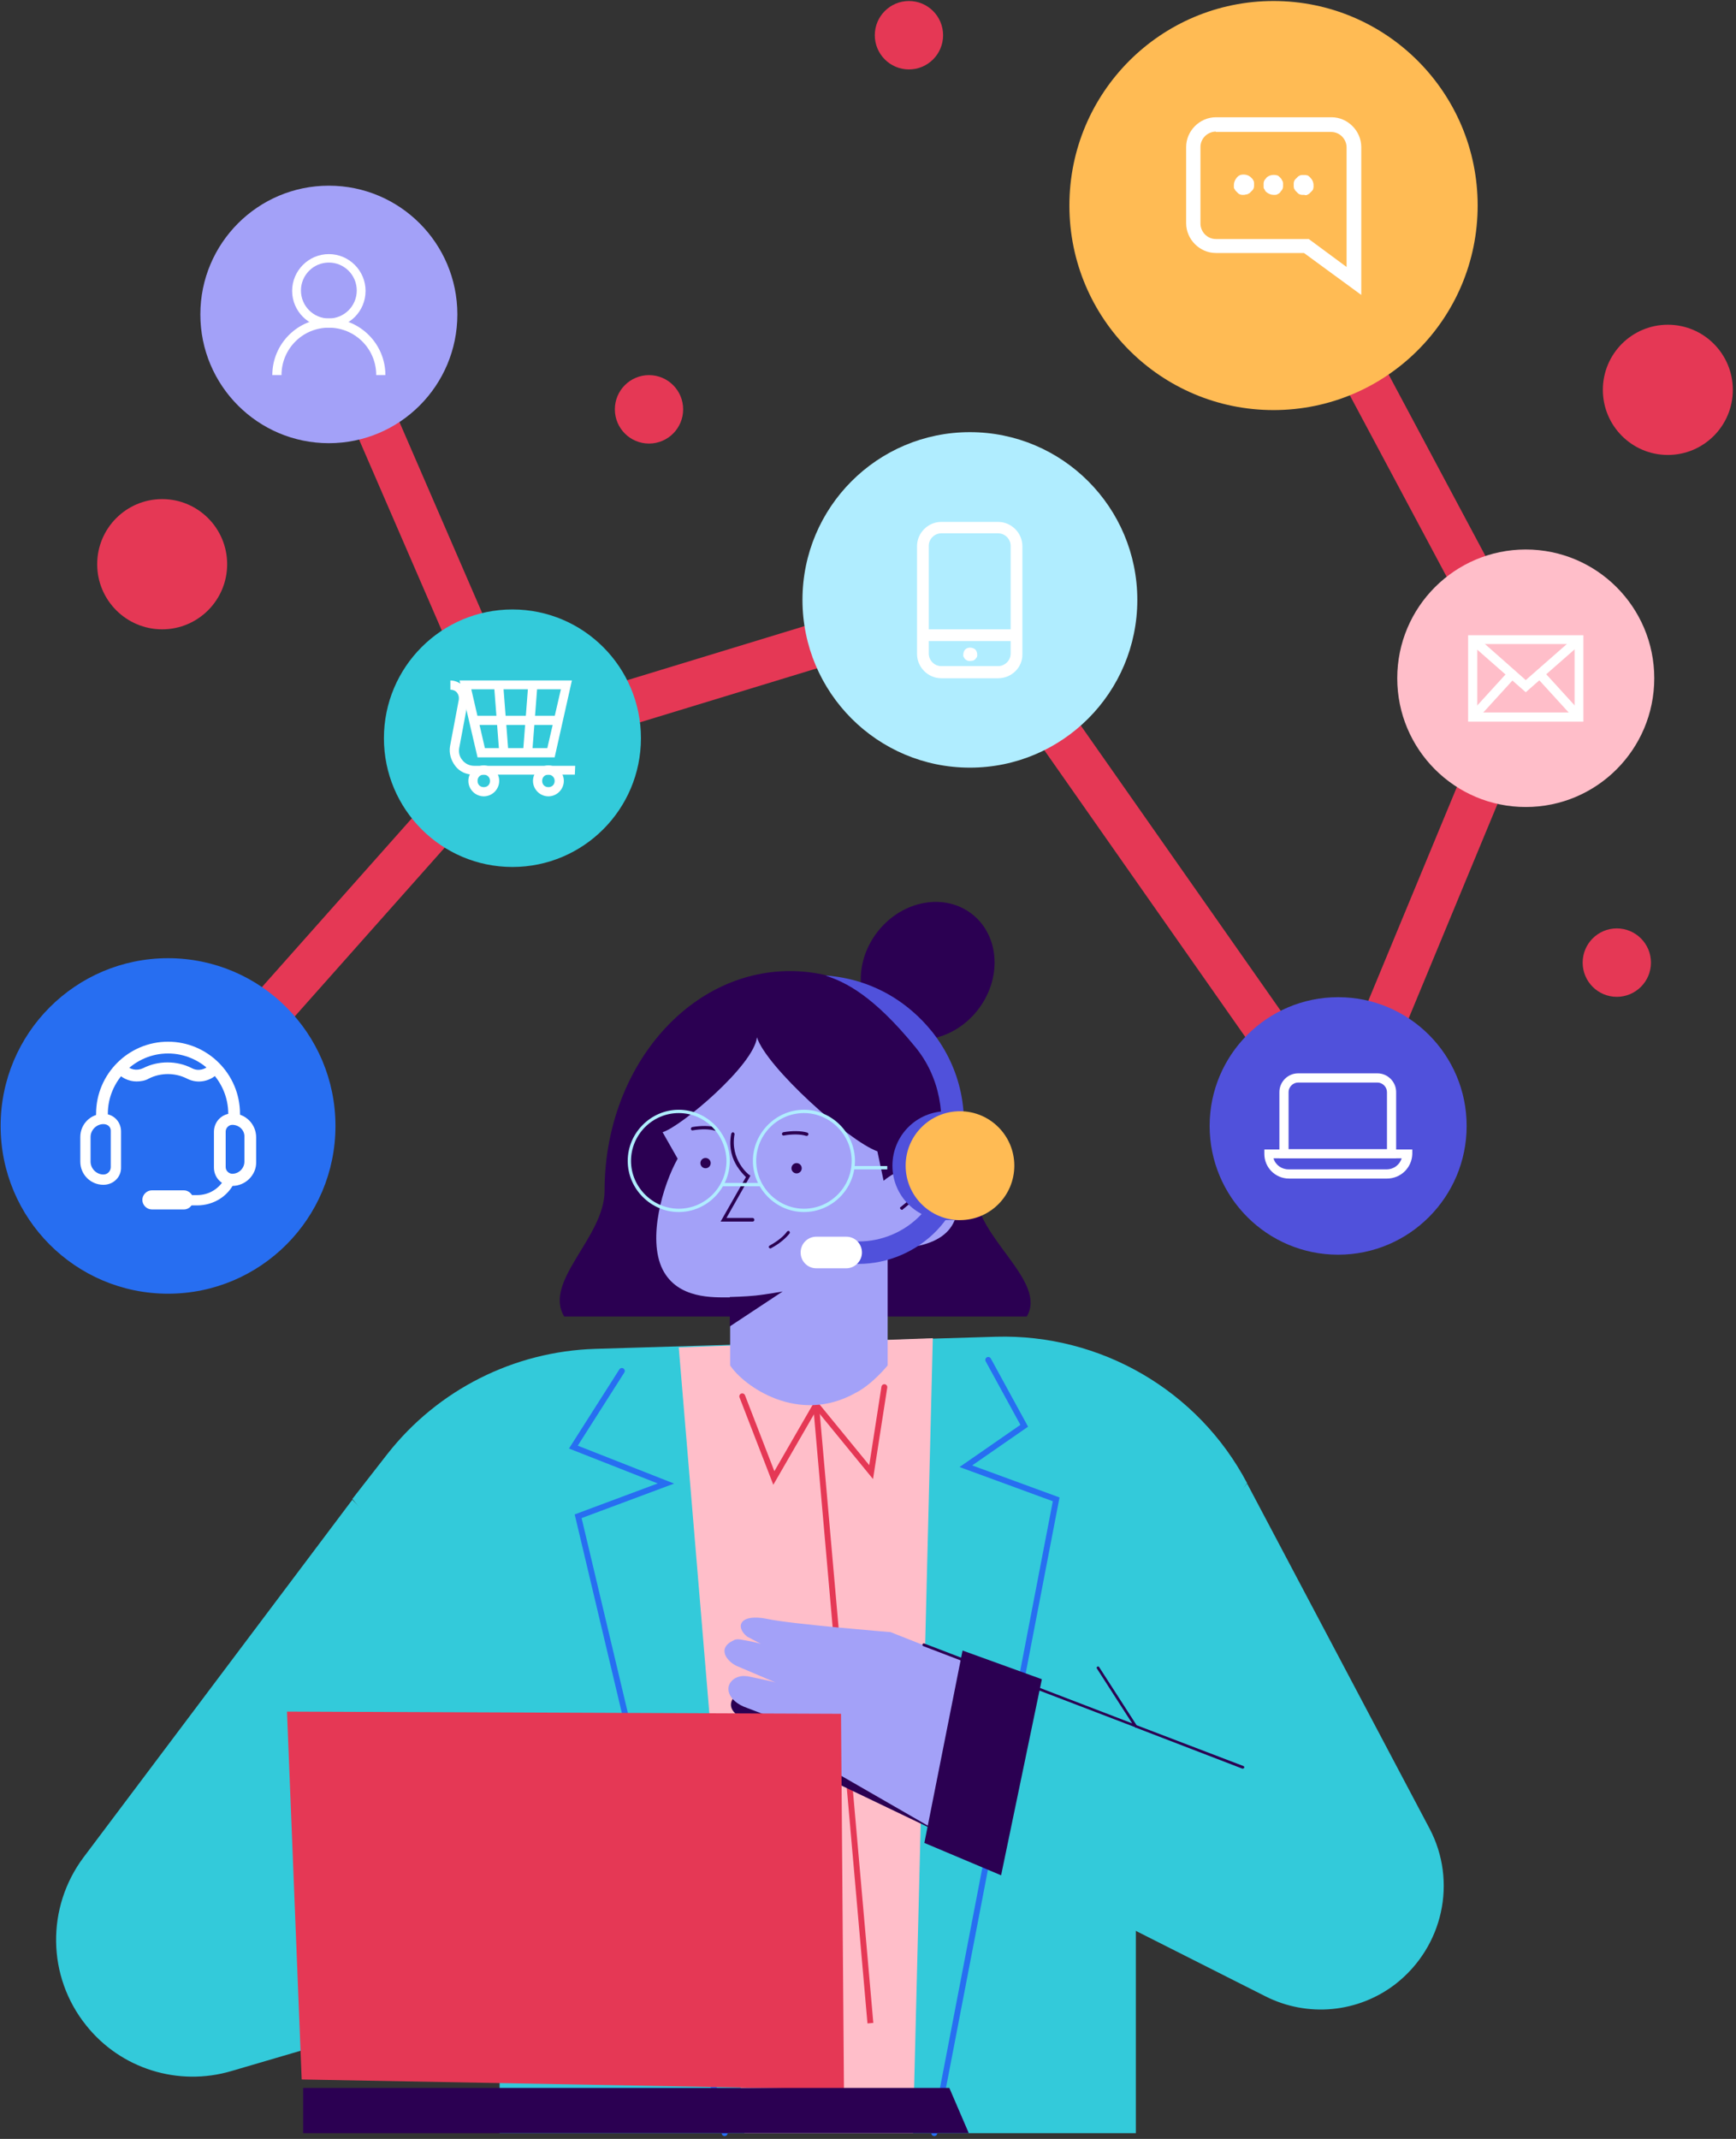 <svg width="457" height="563" viewBox="0 0 457 563" fill="none" xmlns="http://www.w3.org/2000/svg">
<rect x="0" y="0" width="457" height="563" fill="#333333" stroke="none"/>
<g clip-path="url(#clip0)">
<path d="M86.57 82.765L134.895 194.313L254.26 157.905L352.264 297.727L401.652 178.529L335.253 54.103" stroke="#E53855" stroke-width="11.587" stroke-miterlimit="10"/>
<path d="M134.896 194.312L44.237 296.371" stroke="#E53855" stroke-width="11.587" stroke-miterlimit="10"/>
<path d="M352.264 330.261C370.947 330.261 386.092 315.088 386.092 296.371C386.092 277.654 370.947 262.48 352.264 262.48C333.581 262.48 318.436 277.654 318.436 296.371C318.436 315.088 333.581 330.261 352.264 330.261Z" fill="#5051DB"/>
<path d="M367.534 304.892H336.799V287.463C336.799 284.752 339.022 282.524 341.729 282.524H362.605C365.311 282.524 367.534 284.752 367.534 287.463V304.892ZM339.216 302.471H365.118V287.463C365.118 286.107 363.958 284.945 362.605 284.945H341.729C340.375 284.945 339.216 286.107 339.216 287.463V302.471Z" fill="white"/>
<path d="M365.118 310.218H339.313C335.736 310.218 332.837 307.313 332.837 303.73V302.568H371.787V303.73C371.691 307.313 368.791 310.218 365.118 310.218ZM335.253 304.892C335.736 306.635 337.379 307.797 339.216 307.797H365.022C366.955 307.797 368.501 306.538 368.984 304.892H335.253Z" fill="white"/>
<path d="M255.323 202.059C279.664 202.059 299.396 182.29 299.396 157.904C299.396 133.519 279.664 113.75 255.323 113.75C230.982 113.75 211.25 133.519 211.25 157.904C211.25 182.29 230.982 202.059 255.323 202.059Z" fill="#B0EDFF"/>
<path d="M262.765 178.529H247.784C244.305 178.529 241.405 175.624 241.405 172.138V143.767C241.405 140.281 244.305 137.376 247.784 137.376H262.765C266.245 137.376 269.144 140.281 269.144 143.767V172.138C269.241 175.624 266.341 178.529 262.765 178.529ZM247.784 140.378C246.045 140.378 244.498 141.831 244.498 143.67V172.042C244.498 173.784 245.948 175.334 247.784 175.334H262.765C264.505 175.334 266.051 173.881 266.051 172.042V143.67C266.051 141.927 264.602 140.378 262.765 140.378H247.784Z" fill="white"/>
<path d="M267.694 165.651H243.048V168.749H267.694V165.651Z" fill="white"/>
<path d="M255.323 173.978C255.13 173.978 254.84 173.978 254.647 173.882C254.453 173.785 254.26 173.688 254.067 173.494C253.97 173.397 253.873 173.301 253.873 173.204C253.777 173.107 253.777 173.01 253.68 172.913C253.583 172.816 253.583 172.72 253.583 172.623C253.583 172.526 253.583 172.429 253.583 172.332C253.583 171.848 253.777 171.267 254.067 170.977C254.743 170.299 256 170.299 256.773 170.977C257.063 171.267 257.256 171.848 257.256 172.332C257.256 172.429 257.256 172.526 257.256 172.623C257.256 172.72 257.16 172.816 257.16 172.913C257.16 173.01 257.063 173.107 256.966 173.204C256.87 173.301 256.87 173.397 256.773 173.494C256.58 173.688 256.386 173.785 256.193 173.882C255.71 173.978 255.517 173.978 255.323 173.978Z" fill="white"/>
<path d="M401.653 212.42C420.336 212.42 435.481 197.246 435.481 178.529C435.481 159.812 420.336 144.639 401.653 144.639C382.97 144.639 367.825 159.812 367.825 178.529C367.825 197.246 382.97 212.42 401.653 212.42Z" fill="#FFBEC9"/>
<path d="M416.827 189.955H386.479V167.2H416.827V189.955ZM388.895 187.534H414.508V169.524H388.895V187.534Z" fill="white"/>
<path d="M401.653 182.209L386.866 169.234L388.509 167.394L401.653 179.014L414.895 167.394L416.441 169.234L401.653 182.209Z" fill="white"/>
<path d="M406.334 176.696L404.551 178.329L414.918 189.694L416.701 188.061L406.334 176.696Z" fill="white"/>
<path d="M397.267 176.499L386.901 187.866L388.685 189.499L399.051 178.132L397.267 176.499Z" fill="white"/>
<path d="M134.896 228.203C153.578 228.203 168.724 213.029 168.724 194.312C168.724 175.595 153.578 160.422 134.896 160.422C116.213 160.422 101.068 175.595 101.068 194.312C101.068 213.029 116.213 228.203 134.896 228.203Z" fill="#33CADA"/>
<path d="M146.011 199.347H125.714L120.978 179.11H150.553L146.011 199.347ZM127.647 196.927H144.078L147.654 181.434H124.071L127.647 196.927Z" fill="white"/>
<path d="M151.326 203.898H124.651C122.718 203.898 120.978 203.124 119.818 201.574C118.658 200.025 118.175 198.185 118.465 196.442L120.785 184.145C120.881 183.467 120.688 182.789 120.301 182.305C119.915 181.821 119.238 181.531 118.562 181.531V179.11C119.915 179.11 121.268 179.788 122.138 180.756C123.008 181.821 123.394 183.177 123.201 184.532L120.881 196.927C120.688 198.089 120.978 199.25 121.751 200.122C122.428 200.993 123.588 201.574 124.747 201.574H151.423L151.326 203.898Z" fill="white"/>
<path d="M127.357 209.611C125.134 209.611 123.297 207.771 123.297 205.544C123.297 203.317 125.134 201.478 127.357 201.478C129.58 201.478 131.416 203.317 131.416 205.544C131.416 207.771 129.58 209.611 127.357 209.611ZM127.357 203.898C126.39 203.898 125.714 204.576 125.714 205.544C125.714 206.513 126.39 207.19 127.357 207.19C128.323 207.19 129 206.513 129 205.544C129 204.576 128.227 203.898 127.357 203.898Z" fill="white"/>
<path d="M144.367 209.611C142.144 209.611 140.308 207.771 140.308 205.544C140.308 203.317 142.144 201.478 144.367 201.478C146.59 201.478 148.427 203.317 148.427 205.544C148.427 207.771 146.59 209.611 144.367 209.611ZM144.367 203.898C143.401 203.898 142.724 204.576 142.724 205.544C142.724 206.513 143.401 207.19 144.367 207.19C145.334 207.19 146.011 206.513 146.011 205.544C146.011 204.576 145.237 203.898 144.367 203.898Z" fill="white"/>
<path d="M132.461 180.101L130.052 180.287L131.425 198.146L133.835 197.96L132.461 180.101Z" fill="white"/>
<path d="M139.053 180.263L137.679 198.123L140.088 198.309L141.462 180.449L139.053 180.263Z" fill="white"/>
<path d="M146.977 188.405H124.651V190.826H146.977V188.405Z" fill="white"/>
<path d="M86.57 116.655C105.253 116.655 120.398 101.482 120.398 82.764C120.398 64.047 105.253 48.874 86.57 48.874C67.888 48.874 52.742 64.047 52.742 82.764C52.742 101.482 67.888 116.655 86.57 116.655Z" fill="#A3A1F8"/>
<path d="M86.57 86.25C81.254 86.25 76.905 81.893 76.905 76.567C76.905 71.242 81.254 66.884 86.57 66.884C91.886 66.884 96.235 71.242 96.235 76.567C96.235 81.893 91.982 86.25 86.57 86.25ZM86.57 69.111C82.511 69.111 79.224 72.404 79.224 76.47C79.224 80.537 82.511 83.829 86.57 83.829C90.629 83.829 93.915 80.537 93.915 76.47C93.915 72.404 90.629 69.111 86.57 69.111Z" fill="white"/>
<path d="M101.454 98.741H99.038C99.038 91.77 93.432 86.25 86.57 86.25C79.611 86.25 74.102 91.867 74.102 98.741H71.686C71.686 90.511 78.355 83.83 86.57 83.83C94.785 83.83 101.454 90.511 101.454 98.741Z" fill="white"/>
<path d="M44.237 340.526C68.578 340.526 88.31 320.757 88.31 296.371C88.31 271.985 68.578 252.217 44.237 252.217C19.896 252.217 0.164 271.985 0.164 296.371C0.164 320.757 19.896 340.526 44.237 340.526Z" fill="#276EF1"/>
<path d="M51.872 317.286H48.006V314.575H51.872C55.062 314.575 57.865 312.832 59.315 309.927L61.731 311.186C59.991 314.962 56.125 317.286 51.872 317.286Z" fill="white"/>
<path d="M63.18 294.532H60.087V293.176C60.087 284.461 52.935 277.296 44.237 277.296C35.538 277.296 28.386 284.461 28.386 293.176V294.435H25.293V293.176C25.293 282.718 33.798 274.197 44.237 274.197C54.675 274.197 63.18 282.718 63.18 293.176V294.532Z" fill="white"/>
<path d="M27.226 311.864C23.843 311.864 21.137 309.153 21.137 305.764V299.276C21.137 295.887 23.843 293.176 27.226 293.176C29.836 293.176 31.866 295.209 31.866 297.824V307.216C31.962 309.831 29.836 311.864 27.226 311.864ZM27.226 295.887C25.39 295.887 23.843 297.436 23.843 299.276V305.764C23.843 307.603 25.39 309.153 27.226 309.153C28.386 309.153 29.159 308.184 29.159 307.216V297.824C29.256 296.662 28.386 295.887 27.226 295.887Z" fill="white"/>
<path d="M61.151 312.155C58.445 312.155 56.318 310.024 56.318 307.313V297.921C56.318 295.209 58.445 293.079 61.151 293.079C64.63 293.079 67.433 295.887 67.433 299.373V305.861C67.53 309.25 64.63 312.155 61.151 312.155ZM61.151 296.081C60.184 296.081 59.411 296.952 59.411 297.824V307.216C59.411 308.185 60.281 308.959 61.151 308.959C62.891 308.959 64.34 307.507 64.34 305.764V299.276C64.437 297.533 62.987 296.081 61.151 296.081Z" fill="white"/>
<path d="M48.393 318.352H39.984C38.631 318.352 37.471 317.19 37.471 315.834C37.471 314.478 38.631 313.316 39.984 313.316H48.393C49.746 313.316 50.906 314.478 50.906 315.834C50.809 317.19 49.843 318.352 48.393 318.352Z" fill="white"/>
<path d="M35.925 284.655C33.895 284.655 31.865 283.687 30.512 282.041L33.025 280.201C34.088 281.556 36.021 281.944 37.664 281.169C41.627 279.136 46.556 279.136 50.519 281.169C52.162 282.041 54.095 281.556 55.255 280.201L57.768 282.041C55.738 284.655 52.065 285.43 49.166 283.88C46.073 282.331 42.304 282.331 39.211 283.88C38.244 284.461 37.084 284.655 35.925 284.655Z" fill="white"/>
<path d="M131.513 561.491H299.009V432.998L328.295 390.393C315.44 365.992 289.731 351.08 262.185 351.854L156.642 355.05C135.282 355.728 115.276 365.798 102.034 382.646L92.756 394.556L131.513 442.584V561.491Z" fill="#33CADA"/>
<path d="M195.979 561.491H240.342L245.561 352.242L178.679 354.662L195.979 561.491Z" fill="#FFBEC9"/>
<path d="M214.826 369.768L229.131 532.538" stroke="#E53855" stroke-width="1.545" stroke-miterlimit="10"/>
<path d="M113.149 483.156L138.955 454.397V442.778L92.756 394.75L22.007 488.868C12.149 502.037 12.342 520.241 22.684 533.12C31.769 544.546 46.943 549.29 60.958 545.127L96.622 534.669L145.238 520.822L136.346 478.992L113.149 483.156Z" fill="#33CADA"/>
<path d="M163.698 360.859L150.94 380.903L175.296 390.489L152.196 399.107L190.76 561.491" stroke="#276EF1" stroke-width="1.545" stroke-miterlimit="10" stroke-linecap="round"/>
<path d="M260.156 357.955L269.628 375.287L254.26 385.938L278.036 394.653L245.948 561.491" stroke="#276EF1" stroke-width="1.545" stroke-miterlimit="10" stroke-linecap="round"/>
<path d="M195.399 367.541L203.711 389.037L214.826 369.768L229.324 387.488L232.803 365.12" stroke="#E53855" stroke-width="1.545" stroke-miterlimit="10" stroke-linecap="round"/>
<path d="M207.964 255.605C180.999 255.605 159.155 281.459 159.155 313.413C159.155 325.71 142.918 337.233 148.524 346.529H270.304C275.813 337.136 256.773 325.71 256.773 313.413C256.773 281.556 234.93 255.605 207.964 255.605Z" fill="#2B0052"/>
<path d="M178.389 304.988L174.426 298.017C179.259 296.564 198.492 280.394 199.265 273.035C201.682 280.781 223.235 300.244 230.967 303.052L232.61 310.798C239.666 304.988 249.137 306.054 251.457 312.929C254.55 325.226 244.595 328.905 233.673 328.518V339.847V359.407C233.673 359.407 229.614 364.442 225.168 366.669C210.09 375.093 195.786 364.829 192.21 359.407V341.493C187.764 341.493 178.389 341.977 174.426 334.134C170.367 326.001 174.523 311.863 178.389 304.988Z" fill="#A3A1F8"/>
<path d="M192.113 349.143L206.031 339.944C206.031 339.944 201.682 340.719 198.976 341.009C196.269 341.3 192.113 341.397 192.113 341.397V349.143Z" fill="#2B0052"/>
<path d="M198.106 321.547H189.697L196.366 309.83C195.883 309.346 194.916 308.378 194.047 307.022C192.887 305.182 191.727 302.278 192.5 298.404C192.597 298.211 192.79 298.017 192.983 298.017C193.177 298.114 193.37 298.308 193.37 298.501C192.114 305.279 197.139 309.249 197.236 309.249L197.526 309.443L197.333 309.83L191.244 320.578H198.106C198.299 320.578 198.589 320.772 198.589 321.063C198.589 321.353 198.396 321.547 198.106 321.547Z" fill="#2B0052"/>
<path d="M212.41 298.985C212.314 298.985 212.314 298.985 212.217 298.985C210.767 298.501 208.447 298.501 206.321 298.888C206.128 298.985 205.838 298.695 205.838 298.501C205.838 298.307 206.031 298.017 206.224 298.017C208.447 297.629 210.864 297.629 212.507 298.114C212.7 298.21 212.893 298.404 212.797 298.598C212.797 298.791 212.603 298.985 212.41 298.985Z" fill="#2B0052"/>
<path d="M188.44 297.63C188.344 297.63 188.344 297.63 188.247 297.63C186.797 297.145 184.478 297.145 182.351 297.533C182.158 297.63 181.868 297.339 181.868 297.145C181.868 296.952 182.061 296.661 182.255 296.661C184.478 296.274 186.894 296.274 188.537 296.758C188.73 296.855 188.924 297.049 188.827 297.242C188.827 297.436 188.634 297.63 188.44 297.63Z" fill="#2B0052"/>
<path d="M202.842 328.615C202.648 328.615 202.552 328.518 202.455 328.421C202.262 328.228 202.455 327.937 202.648 327.84C204.581 326.775 206.321 325.42 207.191 324.161C207.384 323.967 207.674 323.967 207.771 324.064C207.964 324.258 207.964 324.548 207.868 324.645C206.804 326.001 205.065 327.453 203.035 328.518C203.035 328.518 202.938 328.615 202.842 328.615Z" fill="#2B0052"/>
<path d="M237.443 318.448C237.249 318.448 237.249 318.351 237.056 318.255C236.863 318.061 236.863 317.77 237.153 317.674L245.175 311.089C245.368 310.895 245.658 310.895 245.755 311.186C245.948 311.38 245.948 311.67 245.658 311.767L237.636 318.351C237.636 318.448 237.539 318.448 237.443 318.448Z" fill="#2B0052"/>
<path d="M247.688 318.448C247.494 318.448 247.494 318.351 247.398 318.254L243.048 314.09C242.855 313.897 242.855 313.606 243.048 313.51C243.242 313.316 243.532 313.316 243.628 313.51L247.977 317.673C248.171 317.867 248.171 318.157 247.977 318.254C247.977 318.448 247.784 318.448 247.688 318.448Z" fill="#2B0052"/>
<path d="M209.704 308.862C210.451 308.862 211.057 308.255 211.057 307.506C211.057 306.757 210.451 306.15 209.704 306.15C208.956 306.15 208.351 306.757 208.351 307.506C208.351 308.255 208.956 308.862 209.704 308.862Z" fill="#2B0052"/>
<path d="M185.734 307.506C186.482 307.506 187.088 306.899 187.088 306.151C187.088 305.402 186.482 304.795 185.734 304.795C184.987 304.795 184.381 305.402 184.381 306.151C184.381 306.899 184.987 307.506 185.734 307.506Z" fill="#2B0052"/>
<path d="M257.302 265.966C263.809 257.759 263.223 246.441 255.993 240.687C248.762 234.932 237.625 236.92 231.117 245.128C224.61 253.335 225.196 264.653 232.427 270.407C239.657 276.162 250.794 274.174 257.302 265.966Z" fill="#2B0052"/>
<path d="M178.679 319.029C171.333 319.029 165.244 312.929 165.244 305.57C165.244 298.211 171.333 292.11 178.679 292.11C186.024 292.11 192.113 298.211 192.113 305.57C192.113 312.929 186.024 319.029 178.679 319.029ZM178.679 292.982C171.72 292.982 166.114 298.695 166.114 305.57C166.114 312.445 171.816 318.158 178.679 318.158C185.638 318.158 191.243 312.445 191.243 305.57C191.147 298.695 185.638 292.982 178.679 292.982Z" fill="#B0EDFF"/>
<path d="M211.637 319.029C204.291 319.029 198.202 312.929 198.202 305.57C198.202 298.211 204.291 292.11 211.637 292.11C218.982 292.11 225.071 298.211 225.071 305.57C225.071 312.929 219.079 319.029 211.637 319.029ZM211.637 292.982C204.678 292.982 199.072 298.695 199.072 305.57C199.072 312.445 204.774 318.158 211.637 318.158C218.596 318.158 224.201 312.445 224.201 305.57C224.201 298.695 218.499 292.982 211.637 292.982Z" fill="#B0EDFF"/>
<path d="M200.135 311.379H190.277V312.251H200.135V311.379Z" fill="#B0EDFF"/>
<path d="M233.576 306.925H224.685V307.797H233.576V306.925Z" fill="#B0EDFF"/>
<path d="M188.537 511.72L145.817 520.338H145.334L190.373 505.426L206.128 507.46C206.997 510.849 204.001 512.108 202.358 512.301L188.537 511.72Z" fill="#2B0052"/>
<path d="M203.228 464.758L216.856 467.759L248.364 482.865L215.503 462.337L200.908 459.238C199.072 462.046 201.682 464.08 203.228 464.758Z" fill="#2B0052"/>
<path d="M212.99 500.391L194.336 502.812L189.89 499.326L215.986 495.84C217.146 498.745 214.536 500.101 212.99 500.391Z" fill="#2B0052"/>
<path d="M194.82 451.88L212.217 459.045L217.436 456.915L193.176 446.748C191.243 449.265 193.466 451.202 194.82 451.88Z" fill="#2B0052"/>
<path d="M376.33 481.316L328.295 390.489L288.958 439.001L299.009 454.494L250.877 435.999L248.364 482.671L333.127 525.47C344.242 531.086 357.58 529.827 367.438 522.178C379.906 512.398 383.676 495.259 376.33 481.316Z" fill="#33CADA"/>
<path d="M234.447 429.608C234.447 429.608 208.061 427.478 201.972 426.123C194.723 424.67 193.467 428.156 196.656 430.77L200.329 432.707C198.976 432.223 194.916 431.545 194.916 431.545C194.336 431.448 193.66 431.448 193.177 431.739C188.537 433.869 191.437 437.355 193.95 438.517L204.195 442.874C203.035 442.487 196.849 441.228 196.849 441.228C195.69 441.131 195.013 441.034 193.563 441.712C190.277 443.649 191.534 447.812 196.656 449.555L213.087 455.849C208.447 456.043 200.039 454.687 197.719 457.689C194.433 461.853 205.741 463.015 215.986 464.273L248.268 482.865L248.751 483.058L258.706 439.195L234.447 429.608Z" fill="#A3A1F8"/>
<path d="M78.838 490.127C78.645 490.127 78.452 489.934 78.355 489.74C78.258 489.546 78.548 489.256 78.742 489.256L113.15 483.155L133.35 458.948C133.543 458.754 133.833 458.754 133.93 458.851C134.123 459.045 134.123 459.335 134.026 459.432L114.503 482.865L124.844 481.025L140.115 478.12C140.309 478.023 140.598 478.217 140.598 478.508C140.695 478.701 140.502 478.992 140.212 478.992L124.941 481.897L113.439 483.93L78.838 490.03C78.935 490.127 78.935 490.127 78.838 490.127Z" fill="#2B0052"/>
<path d="M327.328 464.855L299.203 454.106L289.344 438.807C289.248 438.614 288.958 438.614 288.861 438.711C288.668 438.807 288.668 439.098 288.765 439.195L298.043 453.622L243.339 432.61C243.145 432.513 242.952 432.61 242.855 432.804C242.759 432.998 242.855 433.191 243.049 433.288L298.72 454.591C298.816 454.687 298.913 454.784 299.01 454.784H299.106L327.038 465.532H327.135C327.328 465.532 327.425 465.436 327.522 465.339C327.618 465.145 327.522 464.951 327.328 464.855Z" fill="#2B0052"/>
<path d="M208.737 505.91C207.191 502.425 198.686 501.844 194.143 500.585L211.637 498.261C217.049 497.777 219.272 494 216.469 491.386C215.116 490.514 214.44 490.321 213.377 490.224C213.377 490.224 206.998 490.03 205.838 490.03L216.856 488.191C219.562 487.706 223.138 485.092 219.176 481.8C218.789 481.509 218.113 481.316 217.533 481.316C217.533 481.316 213.473 481.122 212.024 481.122L216.083 480.057C219.852 478.217 219.369 474.538 212.024 474.344C205.741 474.15 179.645 470.18 179.645 470.18L140.405 478.217L136.346 478.992L145.238 520.822L189.504 508.234C199.749 509.299 210.96 510.752 208.737 505.91Z" fill="#E53855"/>
<path d="M147.171 475.312L152.196 522.662L133.543 526.922L129.29 479.476L147.171 475.312Z" fill="#2B0052"/>
<path d="M253.39 434.45L243.338 485.092L263.538 493.613L274.267 442.003L253.39 434.45Z" fill="#2B0052"/>
<path d="M79.418 547.354L75.552 450.524L221.399 451.105L222.172 549.968L79.418 547.354Z" fill="#E53855"/>
<path d="M79.805 549.581V561.491H255.034L249.911 549.581H79.805Z" fill="#2B0052"/>
<path d="M245.465 271.679C243.822 269.646 242.082 267.806 240.149 266.16C233.77 260.641 225.845 257.349 217.243 256.768C222.655 258.511 229.904 262.093 240.922 275.553C247.398 283.396 249.234 293.95 246.818 303.827L246.238 306.151L251.94 307.603L252.52 305.279C255.517 293.466 253.004 281.266 245.465 271.679Z" fill="#5051DB"/>
<path d="M226.038 332.682H219.853V326.775H226.038C232.127 326.775 238.12 324.258 242.372 319.804C246.528 315.446 248.655 309.83 248.461 303.924C248.461 303.633 248.365 303.246 248.365 302.955L254.26 302.471C254.357 302.859 254.357 303.246 254.357 303.633C254.647 311.186 251.941 318.254 246.625 323.871C241.212 329.487 233.674 332.682 226.038 332.682Z" fill="#5051DB"/>
<path d="M222.752 333.844H214.923C212.603 333.844 210.767 332.004 210.767 329.68C210.767 327.356 212.603 325.517 214.923 325.517H222.752C225.071 325.517 226.908 327.356 226.908 329.68C226.908 332.004 224.975 333.844 222.752 333.844Z" fill="white"/>
<path d="M252.713 321.159C252.713 321.159 257.159 321.159 249.234 321.159C241.309 321.159 234.93 314.768 234.93 306.828C234.93 298.888 241.309 292.498 249.234 292.498C253.487 292.498 252.713 292.498 252.713 292.498V321.159Z" fill="#5051DB"/>
<path d="M252.714 321.159C260.614 321.159 267.018 314.743 267.018 306.828C267.018 298.914 260.614 292.498 252.714 292.498C244.813 292.498 238.409 298.914 238.409 306.828C238.409 314.743 244.813 321.159 252.714 321.159Z" fill="#FFBB54"/>
<path d="M335.254 107.94C364.932 107.94 388.992 83.837 388.992 54.103C388.992 24.369 364.932 0.266 335.254 0.266C305.575 0.266 281.516 24.369 281.516 54.103C281.516 83.837 305.575 107.94 335.254 107.94Z" fill="#FFBB54"/>
<path d="M327.425 51.295C327.328 51.295 327.038 51.295 326.941 51.295C326.845 51.295 326.555 51.198 326.458 51.198C326.361 51.101 326.168 51.101 325.975 50.907C325.878 50.811 325.685 50.617 325.588 50.52C325.492 50.423 325.298 50.23 325.202 50.133C325.105 50.036 325.105 49.842 324.912 49.649C324.815 49.552 324.815 49.261 324.815 49.165C324.815 49.068 324.815 48.777 324.815 48.68C324.815 48.003 325.105 47.325 325.588 46.744C325.685 46.647 325.878 46.453 325.975 46.356C326.071 46.26 326.265 46.26 326.458 46.066C326.555 46.066 326.845 45.969 326.941 45.969C327.811 45.872 328.681 46.066 329.358 46.744C329.454 46.841 329.648 47.034 329.744 47.131C329.841 47.228 329.841 47.422 330.034 47.615C330.034 47.712 330.131 48.003 330.131 48.099C330.131 48.196 330.131 48.487 330.131 48.584C330.131 48.68 330.131 48.971 330.131 49.068C330.131 49.165 330.034 49.455 330.034 49.552C329.937 49.649 329.937 49.842 329.744 50.036C329.648 50.133 329.454 50.327 329.358 50.423C329.261 50.52 329.068 50.714 328.971 50.811C328.874 50.907 328.681 50.907 328.488 51.101C328.391 51.101 328.101 51.198 328.004 51.198C327.618 51.295 327.521 51.295 327.425 51.295Z" fill="white"/>
<path d="M335.253 51.295C334.577 51.295 333.9 51.004 333.32 50.52C333.223 50.423 333.03 50.23 333.03 50.133C332.934 50.036 332.934 49.842 332.74 49.649C332.644 49.552 332.644 49.261 332.644 49.164C332.644 49.068 332.644 48.777 332.644 48.68C332.644 48.583 332.644 48.293 332.644 48.196C332.644 48.099 332.74 47.809 332.74 47.712C332.837 47.615 332.837 47.422 333.03 47.228C333.127 47.131 333.32 46.937 333.32 46.84C333.997 46.163 334.867 45.969 335.736 46.066C335.833 46.066 336.123 46.163 336.22 46.163C336.316 46.163 336.51 46.26 336.703 46.453C336.8 46.55 336.993 46.744 337.09 46.84C337.186 46.937 337.379 47.131 337.379 47.228C337.476 47.325 337.476 47.518 337.669 47.712C337.669 47.809 337.766 48.099 337.766 48.196C337.766 48.293 337.766 48.583 337.766 48.68C337.766 48.777 337.766 49.068 337.766 49.164C337.766 49.261 337.669 49.552 337.669 49.649C337.573 49.745 337.573 49.939 337.379 50.133C337.283 50.23 337.09 50.423 337.09 50.52C336.993 50.617 336.8 50.81 336.703 50.907C336.606 51.004 336.413 51.004 336.22 51.198C336.123 51.198 335.93 51.295 335.736 51.295C335.64 51.295 335.446 51.295 335.253 51.295Z" fill="white"/>
<path d="M343.178 51.295C343.082 51.295 342.792 51.295 342.695 51.295C342.599 51.295 342.309 51.198 342.212 51.198C342.115 51.101 341.922 51.101 341.729 50.907C341.632 50.811 341.439 50.617 341.342 50.52C341.245 50.423 341.052 50.23 340.955 50.133C340.859 50.036 340.859 49.842 340.665 49.649C340.665 49.552 340.569 49.261 340.569 49.164C340.569 49.068 340.569 48.777 340.569 48.68C340.569 48.584 340.569 48.293 340.569 48.196C340.569 48.099 340.665 47.809 340.665 47.712C340.762 47.615 340.762 47.422 340.955 47.228C341.052 47.131 341.245 46.937 341.342 46.841C341.439 46.744 341.632 46.55 341.729 46.453C341.825 46.356 342.019 46.356 342.212 46.163C342.309 46.163 342.599 46.066 342.695 46.066C343.082 46.066 343.372 46.066 343.662 46.066C343.758 46.066 344.048 46.163 344.145 46.163C344.242 46.163 344.435 46.26 344.628 46.453C344.725 46.55 344.918 46.744 345.015 46.841C345.498 47.325 345.788 48.002 345.788 48.777C345.788 48.874 345.788 49.164 345.788 49.261C345.788 49.358 345.691 49.649 345.691 49.745C345.691 49.842 345.595 50.036 345.401 50.23C345.305 50.326 345.111 50.52 345.015 50.617C344.918 50.714 344.725 50.907 344.628 51.004C344.532 51.101 344.338 51.101 344.145 51.295C344.048 51.295 343.758 51.392 343.662 51.392C343.565 51.295 343.275 51.295 343.178 51.295Z" fill="white"/>
<path d="M358.353 77.633L343.276 66.594H320.079C315.827 66.594 312.25 63.011 312.25 58.751V38.707C312.25 34.447 315.827 30.864 320.079 30.864H350.524C354.777 30.864 358.353 34.447 358.353 38.707V77.633ZM320.079 34.64C317.953 34.64 316.02 36.383 316.02 38.707V58.848C316.02 60.978 317.76 62.914 320.079 62.914H344.532L354.487 70.273V38.804C354.487 36.674 352.747 34.737 350.428 34.737H320.079V34.64Z" fill="white"/>
<path d="M425.622 262.384C430.587 262.384 434.611 258.352 434.611 253.379C434.611 248.405 430.587 244.374 425.622 244.374C420.658 244.374 416.634 248.405 416.634 253.379C416.634 258.352 420.658 262.384 425.622 262.384Z" fill="#E53855"/>
<path d="M239.279 18.276C244.243 18.276 248.268 14.244 248.268 9.271C248.268 4.297 244.243 0.266 239.279 0.266C234.315 0.266 230.291 4.297 230.291 9.271C230.291 14.244 234.315 18.276 239.279 18.276Z" fill="#E53855"/>
<path d="M170.85 116.752C175.814 116.752 179.838 112.72 179.838 107.747C179.838 102.773 175.814 98.742 170.85 98.742C165.886 98.742 161.861 102.773 161.861 107.747C161.861 112.72 165.886 116.752 170.85 116.752Z" fill="#E53855"/>
<path d="M42.691 165.651C52.139 165.651 59.798 157.977 59.798 148.512C59.798 139.046 52.139 131.373 42.691 131.373C33.243 131.373 25.584 139.046 25.584 148.512C25.584 157.977 33.243 165.651 42.691 165.651Z" fill="#E53855"/>
<path d="M439.057 119.753C448.505 119.753 456.164 112.08 456.164 102.614C456.164 93.149 448.505 85.476 439.057 85.476C429.609 85.476 421.95 93.149 421.95 102.614C421.95 112.08 429.609 119.753 439.057 119.753Z" fill="#E53855"/>
</g>
<defs>
<clipPath id="clip0">
<rect width="456" height="562" fill="white" transform="translate(0.164 0.266)"/>
</clipPath>
</defs>
</svg>
